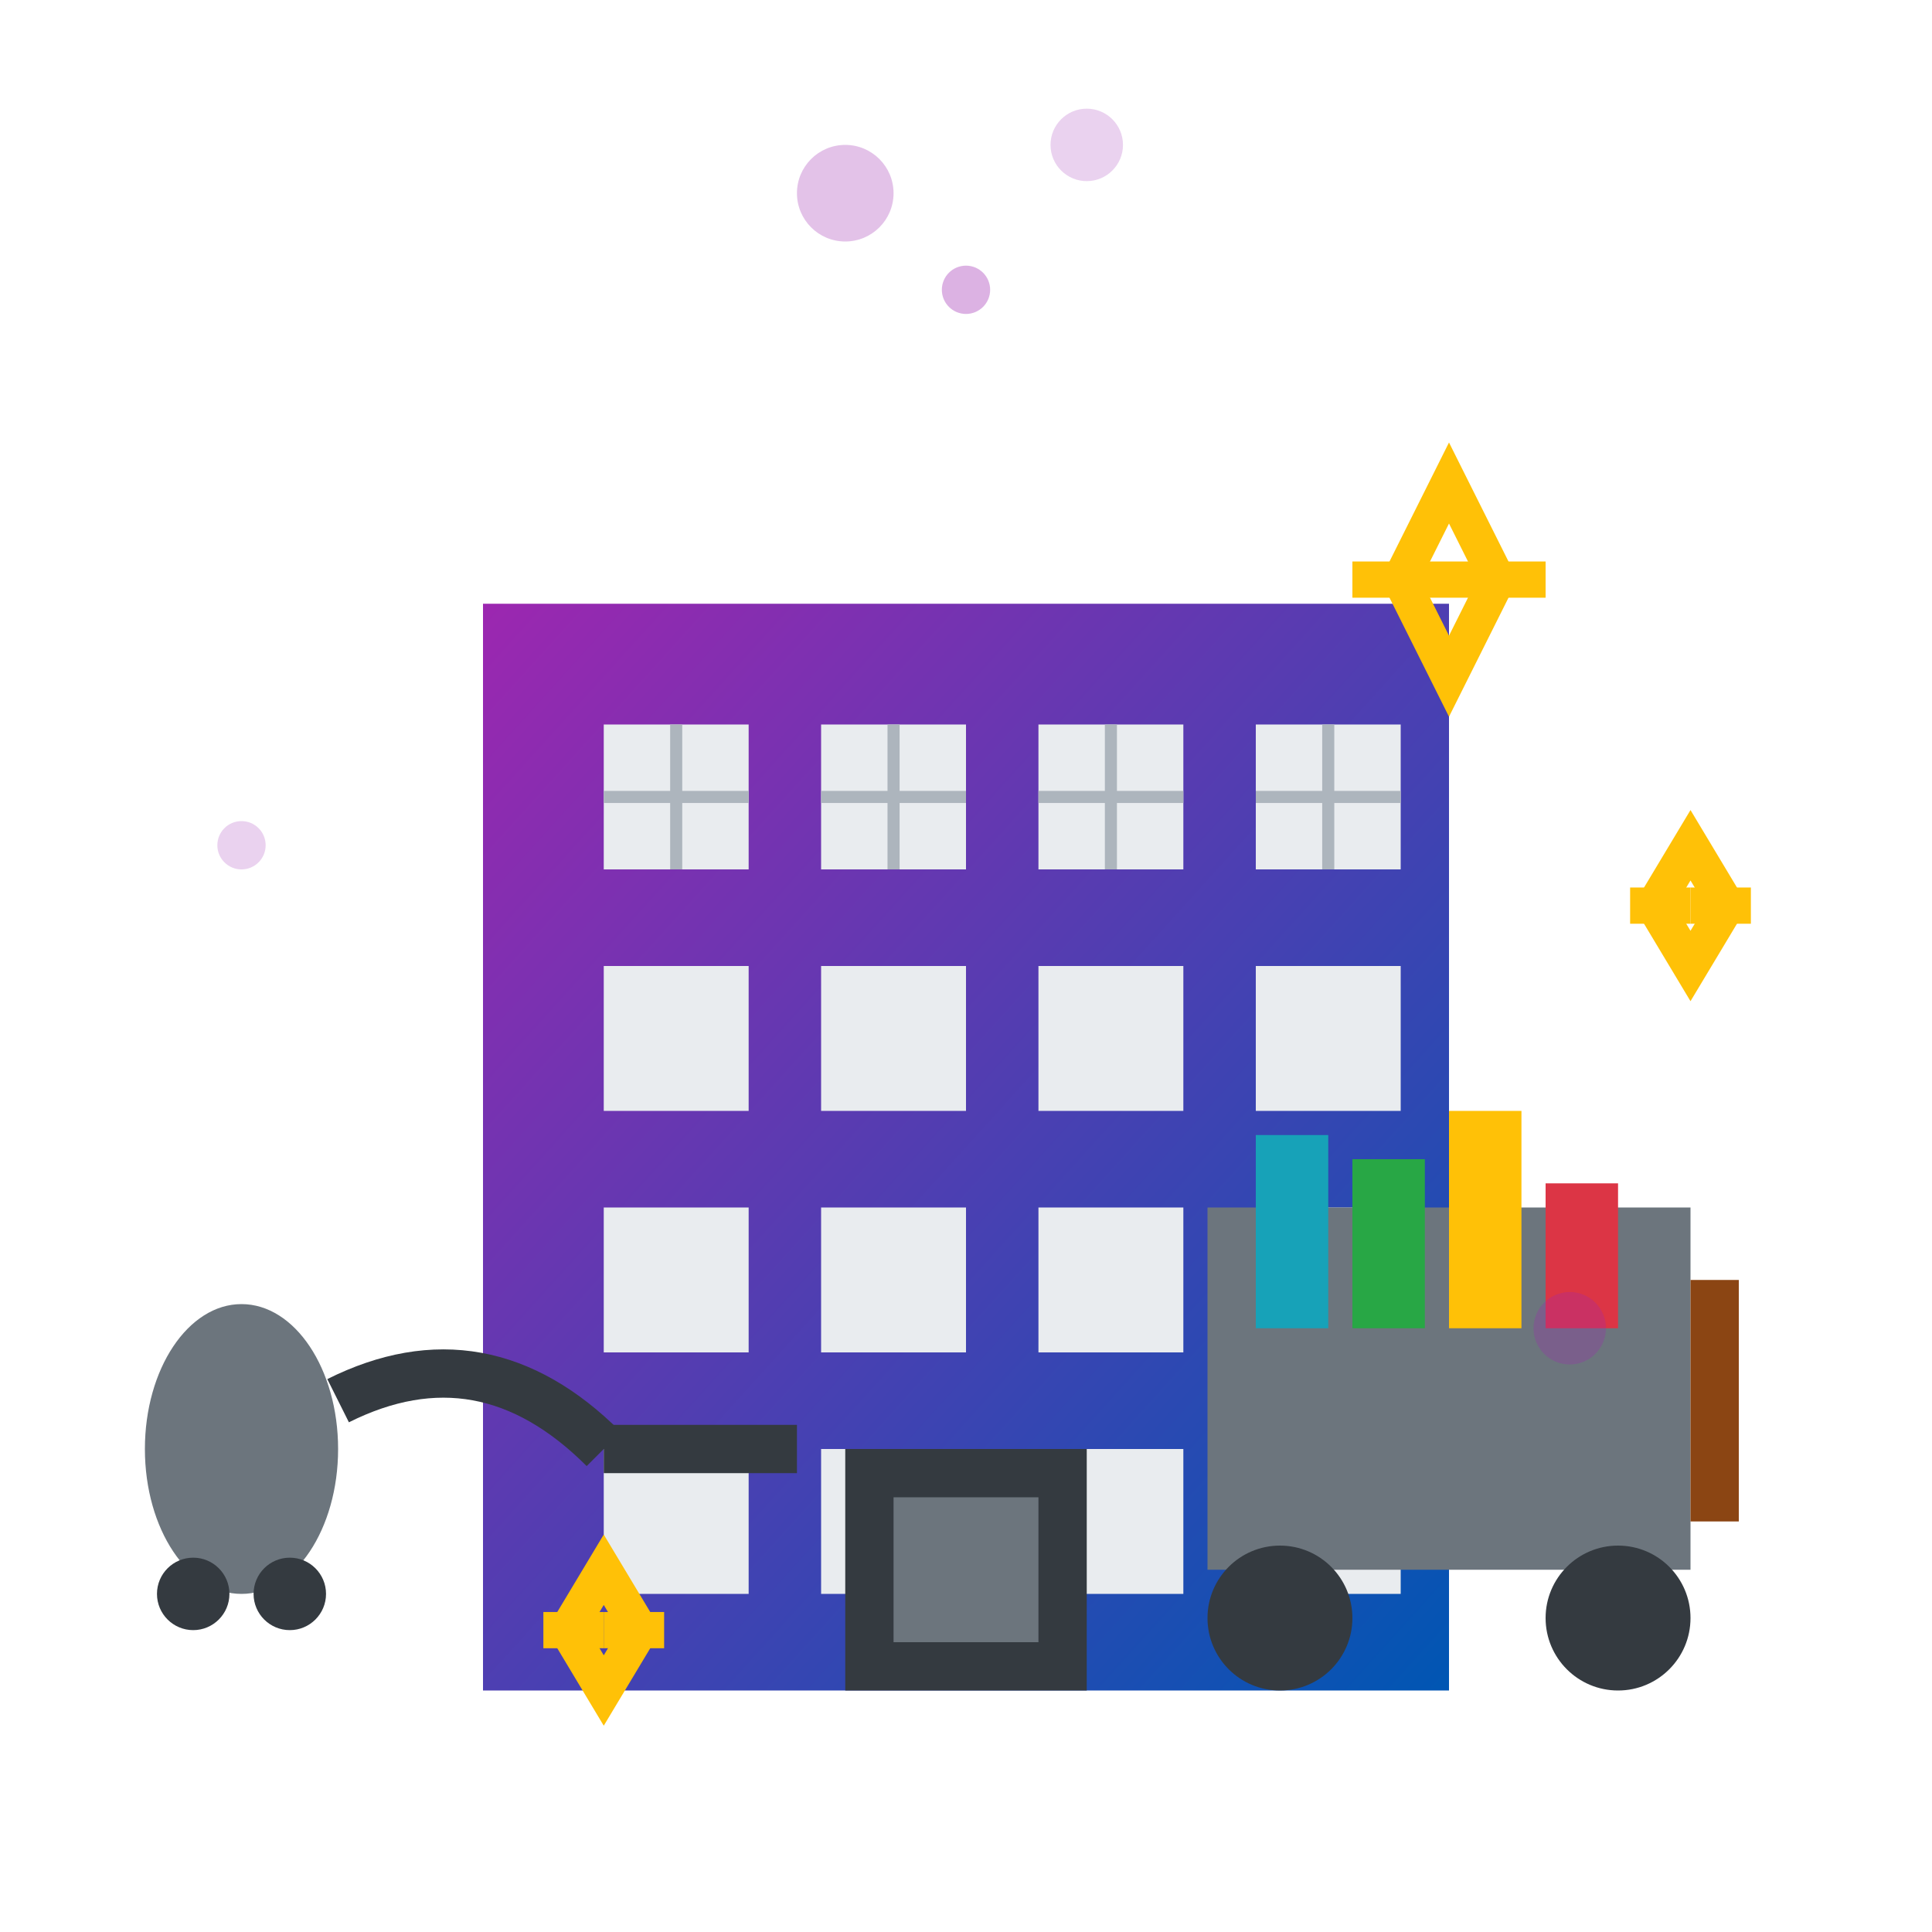 <svg width="80" height="80" viewBox="0 0 80 80" fill="none" xmlns="http://www.w3.org/2000/svg">
  <defs>
    <linearGradient id="buildingGradient" x1="0%" y1="0%" x2="100%" y2="100%">
      <stop offset="0%" style="stop-color:#9c27b0;stop-opacity:1" />
      <stop offset="100%" style="stop-color:#0056b3;stop-opacity:1" />
    </linearGradient>
  </defs>
  
  <!-- Office building -->
  <g transform="translate(15, 10)">
    <!-- Main building -->
    <rect x="5" y="15" width="40" height="45" fill="url(#buildingGradient)"/>
    
    <!-- Windows grid -->
    <g fill="#e9ecef">
      <!-- Row 1 -->
      <rect x="10" y="20" width="6" height="6" />
      <rect x="19" y="20" width="6" height="6" />
      <rect x="28" y="20" width="6" height="6" />
      <rect x="37" y="20" width="6" height="6" />
      
      <!-- Row 2 -->
      <rect x="10" y="30" width="6" height="6" />
      <rect x="19" y="30" width="6" height="6" />
      <rect x="28" y="30" width="6" height="6" />
      <rect x="37" y="30" width="6" height="6" />
      
      <!-- Row 3 -->
      <rect x="10" y="40" width="6" height="6" />
      <rect x="19" y="40" width="6" height="6" />
      <rect x="28" y="40" width="6" height="6" />
      <rect x="37" y="40" width="6" height="6" />
      
      <!-- Row 4 -->
      <rect x="10" y="50" width="6" height="6" />
      <rect x="19" y="50" width="6" height="6" />
      <rect x="28" y="50" width="6" height="6" />
      <rect x="37" y="50" width="6" height="6" />
    </g>
    
    <!-- Window frames -->
    <g stroke="#adb5bd" stroke-width="0.5" fill="none">
      <line x1="13" y1="20" x2="13" y2="26"/>
      <line x1="10" y1="23" x2="16" y2="23"/>
      <line x1="22" y1="20" x2="22" y2="26"/>
      <line x1="19" y1="23" x2="25" y2="23"/>
      <line x1="31" y1="20" x2="31" y2="26"/>
      <line x1="28" y1="23" x2="34" y2="23"/>
      <line x1="40" y1="20" x2="40" y2="26"/>
      <line x1="37" y1="23" x2="43" y2="23"/>
    </g>
    
    <!-- Entrance -->
    <rect x="20" y="50" width="10" height="10" fill="#343a40"/>
    <rect x="22" y="52" width="6" height="6" fill="#6c757d"/>
  </g>
  
  <!-- Cleaning cart -->
  <g transform="translate(50, 45)">
    <!-- Cart body -->
    <rect x="0" y="5" width="20" height="15" fill="#6c757d"/>
    <!-- Wheels -->
    <circle cx="3" cy="22" r="3" fill="#343a40"/>
    <circle cx="17" cy="22" r="3" fill="#343a40"/>
    <!-- Handle -->
    <rect x="20" y="8" width="2" height="10" fill="#8b4513"/>
    <!-- Cleaning supplies -->
    <rect x="2" y="2" width="3" height="8" fill="#17a2b8"/>
    <rect x="6" y="3" width="3" height="7" fill="#28a745"/>
    <rect x="10" y="1" width="3" height="9" fill="#ffc107"/>
    <rect x="14" y="4" width="3" height="6" fill="#dc3545"/>
  </g>
  
  <!-- Vacuum cleaner -->
  <g transform="translate(5, 50)">
    <!-- Main body -->
    <ellipse cx="5" cy="10" rx="4" ry="6" fill="#6c757d"/>
    <!-- Hose -->
    <path d="M9 8 Q15 5 20 10" stroke="#343a40" stroke-width="2" fill="none"/>
    <!-- Nozzle -->
    <rect x="20" y="9" width="8" height="2" fill="#343a40"/>
    <!-- Wheels -->
    <circle cx="3" cy="16" r="1.5" fill="#343a40"/>
    <circle cx="7" cy="16" r="1.5" fill="#343a40"/>
  </g>
  
  <!-- Sparkles indicating cleanliness -->
  <g stroke="#ffc107" stroke-width="1.5" fill="none">
    <path d="M60 20 L62 24 L60 28 L58 24 Z"/>
    <path d="M60 24 L64 24"/>
    <path d="M56 24 L60 24"/>
    
    <path d="M25 65 L26.5 67.5 L25 70 L23.5 67.5 Z"/>
    <path d="M25 67.5 L27.5 67.5"/>
    <path d="M22.5 67.5 L25 67.5"/>
    
    <path d="M70 35 L71.5 37.5 L70 40 L68.5 37.5 Z"/>
    <path d="M70 37.5 L72.5 37.5"/>
    <path d="M67.5 37.5 L70 37.5"/>
  </g>
  
  <!-- Cleaning bubbles -->
  <g opacity="0.7">
    <circle cx="35" cy="8" r="2" fill="#9c27b0" opacity="0.4"/>
    <circle cx="45" cy="6" r="1.5" fill="#9c27b0" opacity="0.3"/>
    <circle cx="40" cy="12" r="1" fill="#9c27b0" opacity="0.5"/>
    <circle cx="65" cy="55" r="1.5" fill="#9c27b0" opacity="0.4"/>
    <circle cx="10" cy="35" r="1" fill="#9c27b0" opacity="0.3"/>
  </g>
</svg>
